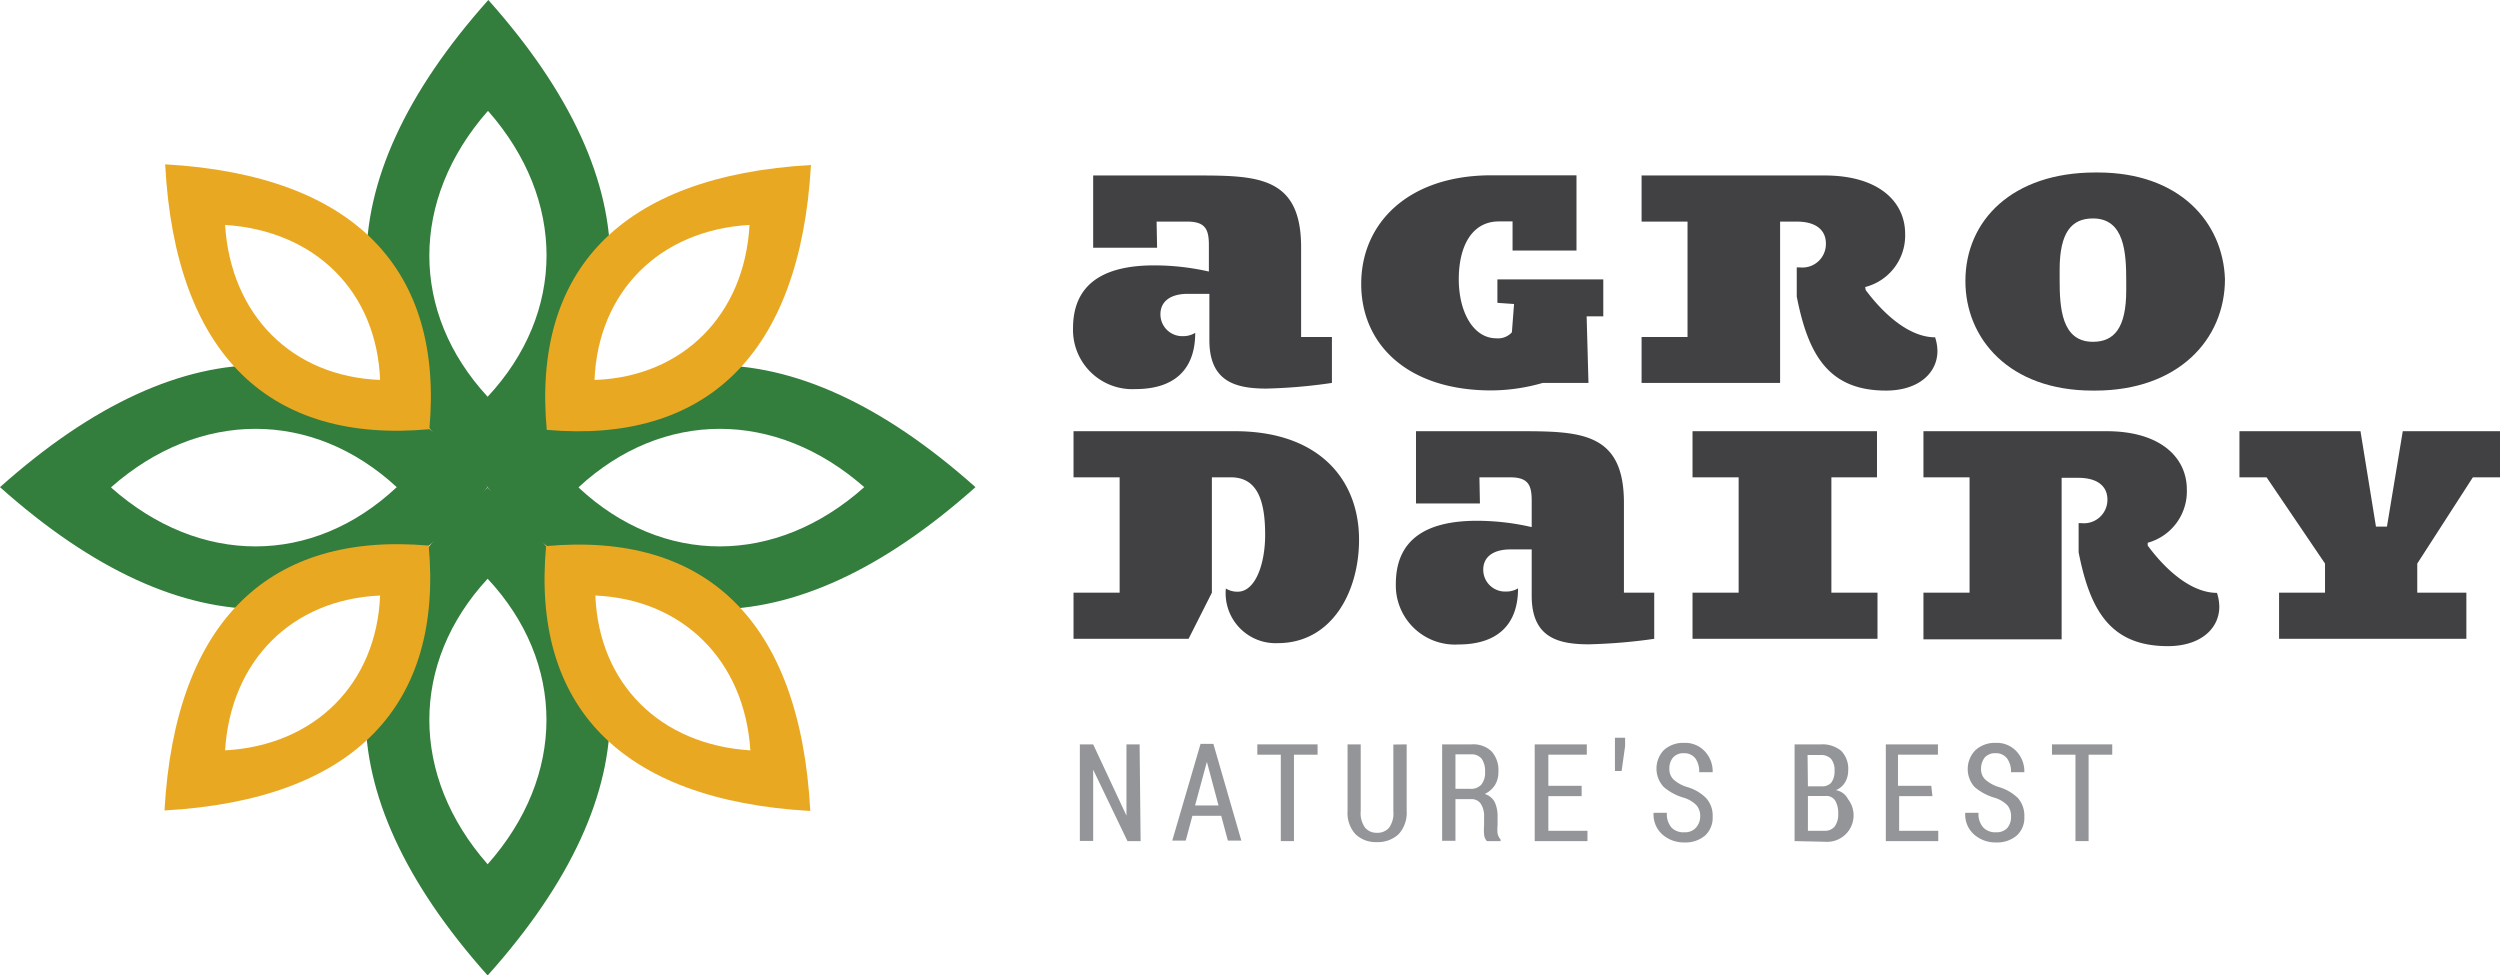 <svg xmlns="http://www.w3.org/2000/svg" viewBox="0 0 150.16 58.59"><defs><style>.cls-1{fill:#337d3d;}.cls-2{fill:#e9a822;}.cls-3{fill:#414042;}.cls-4{fill:#939598;}</style></defs><g id="Слой_2" data-name="Слой 2"><g id="Layer_1" data-name="Layer 1"><path class="cls-1" d="M58.59,29.26c-11.21-10-21.32-9.53-29.3,0-8-9.56-18.09-10-29.29,0l0,0,0,0c11.2,10,21.32,9.53,29.29,0,8,9.57,18.09,10,29.3,0l0,0Zm-51.91,0c5.3-4.67,12.1-4.67,17.15,0C18.78,34,12,34,6.68,29.29Zm28.08,0c5.05-4.67,11.84-4.67,17.15,0C46.6,34,39.81,34,34.76,29.29Z"/><path class="cls-1" d="M29.33,0l0,0,0,0c-10,11.2-9.53,21.32,0,29.29C38.86,21.32,39.33,11.2,29.33,0Zm0,6.68C34,12,34,18.78,29.29,23.83,24.62,18.78,24.62,12,29.29,6.68Z"/><path class="cls-1" d="M29.29,29.29c-9.56,8-10,18.09,0,29.3l0,0,0,0C39.33,47.38,38.86,37.27,29.29,29.29Zm0,22.62c-4.67-5.31-4.67-12.1,0-17.15C34,39.81,34,46.6,29.29,51.91Z"/><path class="cls-2" d="M48.71,9.91h0v0c-11.5.66-16.74,6.4-15.87,15.91C42.31,26.65,48.05,21.41,48.71,9.91Zm-13,12.91c.21-5.28,3.89-9,9.31-9.31C44.72,18.93,41,22.62,35.76,22.82Z"/><path class="cls-2" d="M25.79,25.78c.86-9.51-4.37-15.25-15.87-15.91v0h0C10.53,21.41,16.28,26.65,25.79,25.78ZM13.52,13.51c5.42.35,9.1,4,9.31,9.31C17.55,22.62,13.86,18.93,13.52,13.51Z"/><path class="cls-2" d="M32.8,32.8c-.87,9.52,4.37,15.26,15.87,15.91v0h0C48.05,37.17,42.31,31.94,32.8,32.8ZM45.07,45.07c-5.42-.34-9.1-4-9.31-9.3C41,36,44.72,39.66,45.07,45.07Z"/><path class="cls-2" d="M9.88,48.68h0v0c11.5-.65,16.73-6.39,15.87-15.91C16.28,31.94,10.53,37.17,9.88,48.68ZM22.83,35.77c-.21,5.27-3.89,9-9.31,9.3C13.86,39.66,17.55,36,22.83,35.77Z"/><path class="cls-3" d="M69.5,14.88H65.66V10.54h6.06c3.75,0,6.43,0,6.43,4.31v5.39H80V23a31.76,31.76,0,0,1-3.93.34c-1.88,0-3.43-.43-3.43-2.91V17.65H71.34c-1.12,0-1.64.52-1.64,1.22a1.31,1.31,0,0,0,1.37,1.32,1.34,1.34,0,0,0,.72-.2c0,2.24-1.29,3.38-3.59,3.38a3.56,3.56,0,0,1-3.75-3.65c0-2.94,2.23-3.78,4.87-3.78a14.84,14.84,0,0,1,3.29.37V14.72c0-.94-.21-1.41-1.3-1.41H69.47Z"/><path class="cls-3" d="M90.94,18.26l-1-.07V16.78H96.3V19h-1L95.41,23H92.66a11.25,11.25,0,0,1-3.09.45c-5,0-7.81-2.74-7.81-6.4s2.84-6.52,7.81-6.52h5.12v4.52H90.85l0-1.75h-.82c-1.63,0-2.41,1.5-2.41,3.47s.87,3.55,2.26,3.55a1.12,1.12,0,0,0,.93-.36Z"/><path class="cls-3" d="M112.06,17.42c1.15,1.54,2.67,2.84,4.17,2.84a2.72,2.72,0,0,1,.14.82c0,1.32-1.13,2.38-3.09,2.38-3.47,0-4.68-2.18-5.36-5.65V16.06h.18a1.41,1.41,0,0,0,1.57-1.44c0-.74-.52-1.31-1.75-1.31h-1V23H98.6V20.24h2.76V13.31H98.6V10.54h11c3.26,0,4.83,1.59,4.83,3.5a3.19,3.19,0,0,1-2.4,3.2Z"/><path class="cls-3" d="M126,10.36c4.93,0,7.52,3,7.64,6.4,0,3.66-2.84,6.7-7.8,6.7h-.15c-5,0-7.64-3.11-7.64-6.58,0-3.66,2.84-6.52,7.8-6.52Zm1.71,6.51c0-1.68-.1-3.75-2-3.75-1.27,0-2,.82-2,3.08v.58c0,1.68.1,3.75,2,3.75,1.27,0,2-.82,2-3.09Z"/><path class="cls-3" d="M74.18,25.9c5,0,7.45,2.86,7.45,6.52,0,3.12-1.63,6.21-4.89,6.21a3,3,0,0,1-3.11-3.28,1.32,1.32,0,0,0,.71.19c1.07,0,1.65-1.68,1.65-3.41,0-2-.43-3.46-2.06-3.46H72.79V35.6l-1.4,2.77H64.48V35.6h2.77V28.67H64.48V25.9Z"/><path class="cls-3" d="M88.89,30.24H85.05V25.9h6.06c3.75,0,6.43,0,6.43,4.3v5.4h1.82v2.77a32.7,32.7,0,0,1-3.93.33c-1.87,0-3.43-.42-3.43-2.91V33H90.73c-1.12,0-1.64.51-1.64,1.21a1.31,1.31,0,0,0,1.38,1.32,1.35,1.35,0,0,0,.71-.19c0,2.23-1.29,3.37-3.59,3.37a3.55,3.55,0,0,1-3.75-3.64c0-2.95,2.23-3.79,4.87-3.79a14.65,14.65,0,0,1,3.29.38V30.08c0-.95-.21-1.41-1.3-1.41H88.86Z"/><path class="cls-3" d="M101.66,25.9h11.08v2.77H110V35.6h2.77v2.77H101.66V35.6h2.77V28.67h-2.77Z"/><path class="cls-3" d="M129,32.77c1.14,1.54,2.66,2.84,4.16,2.84a2.78,2.78,0,0,1,.14.83c0,1.32-1.13,2.37-3.09,2.37-3.47,0-4.68-2.18-5.36-5.64V31.42H125A1.41,1.41,0,0,0,126.58,30c0-.73-.52-1.3-1.75-1.3h-1v9.7h-8.3V35.6h2.77V28.67h-2.77V25.9h11c3.25,0,4.82,1.59,4.82,3.5A3.2,3.2,0,0,1,129,32.6Z"/><path class="cls-3" d="M144.32,25.9h5.84v2.77h-1.63l-3.34,5.18V35.6h2.95v2.77H136.89V35.6h2.76V33.85l-3.51-5.18h-1.63V25.9h7.27l.93,5.73h.66Z"/><path class="cls-4" d="M68.51,50.52h-.79l-2.06-4.29h0v4.28h-.8V44.71h.8l2,4.28h0V44.71h.79Z"/><path class="cls-4" d="M73.35,49H71.62l-.4,1.49h-.81l1.7-5.81h.77l1.68,5.81h-.81Zm-1.57-.62h1.41l-.7-2.62h0Z"/><path class="cls-4" d="M79.14,45.33H77.72v5.19h-.79V45.33H75.52v-.62h3.62Z"/><path class="cls-4" d="M84.49,44.71v4a1.89,1.89,0,0,1-.49,1.4,1.82,1.82,0,0,1-1.3.47,1.75,1.75,0,0,1-1.28-.47,1.89,1.89,0,0,1-.48-1.4v-4h.79v4a1.48,1.48,0,0,0,.26,1,.89.89,0,0,0,.71.31.91.91,0,0,0,.73-.3,1.47,1.47,0,0,0,.26-1v-4Z"/><path class="cls-4" d="M87.42,48v2.5h-.8V44.71h1.77a1.59,1.59,0,0,1,1.2.42A1.69,1.69,0,0,1,90,46.36a1.47,1.47,0,0,1-.21.8,1.5,1.5,0,0,1-.61.53,1,1,0,0,1,.6.49,2,2,0,0,1,.17.88v.51a2.46,2.46,0,0,0,0,.49.77.77,0,0,0,.18.36v.1h-.82a.67.67,0,0,1-.17-.4,3.28,3.28,0,0,1,0-.56v-.49a1.36,1.36,0,0,0-.19-.78A.65.65,0,0,0,88.4,48Zm0-.62h.89a.82.82,0,0,0,.67-.26,1.15,1.15,0,0,0,.22-.76,1.32,1.32,0,0,0-.2-.78.76.76,0,0,0-.64-.27h-.94Z"/><path class="cls-4" d="M95,47.82H93V49.9h2.35v.62H92.18V44.71h3.13v.62H93V47.2h2Z"/><path class="cls-4" d="M97.61,44.82l-.21,1.49H97v-2h.61Z"/><path class="cls-4" d="M102.12,49.06a1,1,0,0,0-.21-.68,1.8,1.8,0,0,0-.76-.46,3.24,3.24,0,0,1-1.22-.65,1.62,1.62,0,0,1,0-2.21,1.72,1.72,0,0,1,1.22-.44,1.61,1.61,0,0,1,1.25.51,1.76,1.76,0,0,1,.47,1.25h-.81a1.34,1.34,0,0,0-.23-.83.84.84,0,0,0-.69-.31.83.83,0,0,0-.65.26,1,1,0,0,0-.22.68.85.85,0,0,0,.24.63,2.11,2.11,0,0,0,.82.46,2.63,2.63,0,0,1,1.15.67,1.57,1.57,0,0,1,.39,1.11,1.46,1.46,0,0,1-.46,1.14,1.82,1.82,0,0,1-1.24.41,1.93,1.93,0,0,1-1.3-.46,1.6,1.6,0,0,1-.55-1.32h.8a1.23,1.23,0,0,0,.28.89,1,1,0,0,0,.77.28.87.87,0,0,0,.67-.25A1,1,0,0,0,102.12,49.06Z"/><path class="cls-4" d="M107.79,50.52V44.71h1.57a1.78,1.78,0,0,1,1.22.38,1.53,1.53,0,0,1,.43,1.18,1.39,1.39,0,0,1-.2.74,1.14,1.14,0,0,1-.54.45h0A1,1,0,0,1,111,48a1.59,1.59,0,0,1-1.38,2.56Zm.8-3.29h.88A.7.7,0,0,0,110,47a1.13,1.13,0,0,0,.19-.69,1.08,1.08,0,0,0-.21-.73.83.83,0,0,0-.64-.23h-.77Zm0,.58V49.9h1a.74.74,0,0,0,.61-.26,1.21,1.21,0,0,0,.21-.76,1.47,1.47,0,0,0-.18-.79.62.62,0,0,0-.57-.28Z"/><path class="cls-4" d="M116.07,47.82h-2V49.9h2.35v.62h-3.15V44.71h3.13v.62H114V47.2h2Z"/><path class="cls-4" d="M120.79,49.06a1,1,0,0,0-.21-.68,1.8,1.8,0,0,0-.76-.46,3.24,3.24,0,0,1-1.22-.65,1.62,1.62,0,0,1,.05-2.21,1.72,1.72,0,0,1,1.22-.44,1.61,1.61,0,0,1,1.25.51,1.76,1.76,0,0,1,.47,1.25h-.8a1.34,1.34,0,0,0-.24-.83.84.84,0,0,0-.69-.31.83.83,0,0,0-.65.26,1.09,1.09,0,0,0-.22.68.85.85,0,0,0,.24.63,2.18,2.18,0,0,0,.82.46,2.74,2.74,0,0,1,1.16.67,1.61,1.61,0,0,1,.38,1.11,1.43,1.43,0,0,1-.46,1.14,1.82,1.82,0,0,1-1.24.41,1.93,1.93,0,0,1-1.3-.46,1.6,1.6,0,0,1-.55-1.32h.8a1.19,1.19,0,0,0,.29.89,1,1,0,0,0,.76.28.87.87,0,0,0,.67-.25A1,1,0,0,0,120.79,49.06Z"/><path class="cls-4" d="M126.87,45.33h-1.42v5.19h-.79V45.33h-1.41v-.62h3.62Z"/></g></g></svg>